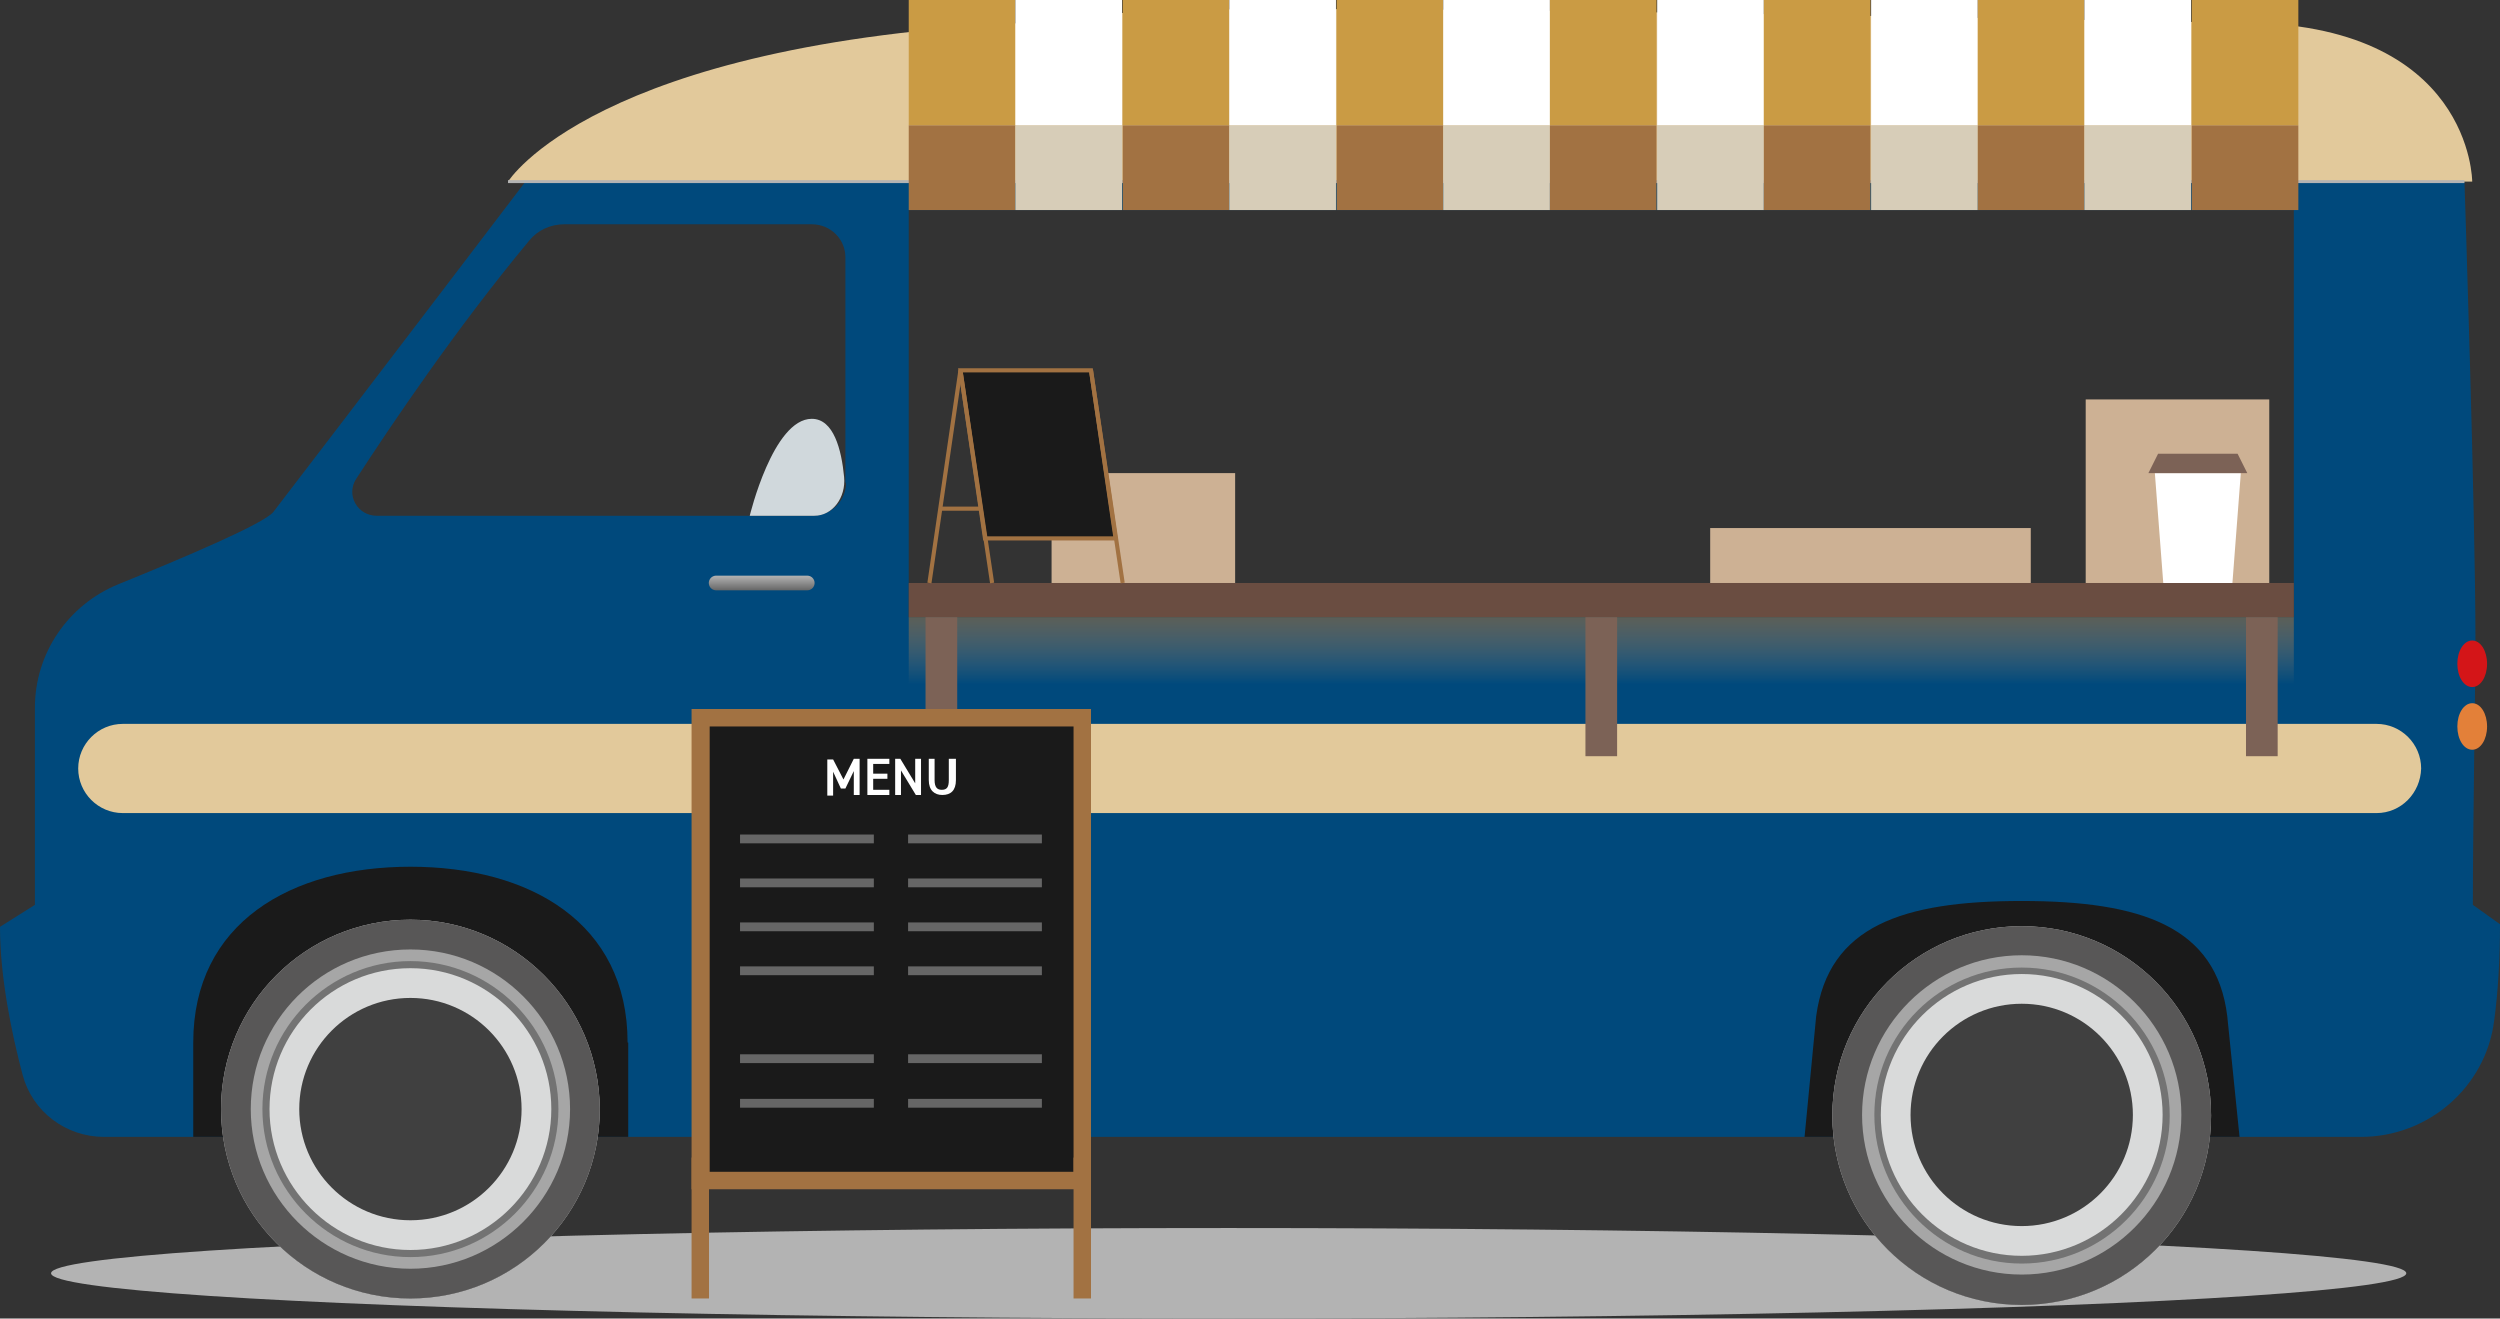 <?xml version="1.0" encoding="utf-8"?>
<!-- Generator: Adobe Illustrator 27.9.0, SVG Export Plug-In . SVG Version: 6.00 Build 0)  -->
<svg version="1.1" id="レイヤー_1" xmlns="http://www.w3.org/2000/svg" xmlns:xlink="http://www.w3.org/1999/xlink" x="0px"
	 y="0px" viewBox="0 0 386.8 204" style="enable-background:new 0 0 386.8 204;" xml:space="preserve">
<rect x="0" y="0" width="386.8" height="204" fill="#333333" stroke="none"/>
<style type="text/css">
	.st0{fill:#00497C;}
	.st1{fill:#B3B3B3;}
	.st2{fill:#D41518;}
	.st3{fill:#E38039;}
	.st4{fill:#E2C99B;}
	.st5{fill:none;stroke:#B3B3B3;stroke-width:0.453;stroke-miterlimit:10;}
	.st6{fill:#1A1A1A;}
	.st7{fill:#6A4D41;}
	.st8{fill:url(#SVGID_1_);}
	.st9{fill:#D0D8DC;}
	.st10{fill:#D9DADA;}
	.st11{fill:#737373;}
	.st12{fill:#A6A6A6;}
	.st13{fill:#585757;}
	.st14{fill:#404040;}
	.st15{fill:#7C6256;}
	.st16{fill:#CA9B44;}
	.st17{fill:#FFFFFF;}
	.st18{fill:#A27242;}
	.st19{fill:#D7CDB8;}
	.st20{fill:#CDB194;}
	
		.st21{fill:none;stroke:url(#SVGID_00000155136968407489201100000017468761464292440969_);stroke-width:2.269;stroke-linecap:round;stroke-linejoin:round;stroke-miterlimit:10;}
	.st22{fill:#1A1A1A;stroke:#A27242;stroke-width:0.639;stroke-miterlimit:10;}
	.st23{fill:none;stroke:#666666;stroke-width:1.361;stroke-miterlimit:10;}
</style>
<g>
	<path class="st0" d="M382.6,140c0-11.8,0.4-33.9,0.4-41c0-19.8-1.7-70.9-1.7-70.9h-300c0,0-27.4,36-39,51.1
		c-1.4,1.8-13.9,7.1-24,11.2c-7.8,3.2-12.9,10.7-12.9,19.1V140L0,143.4c0,7.8,1.8,16.5,3.5,22.9c1.5,5.7,6.7,9.6,12.6,9.6h349.2
		c10.4,0,19.3-7.7,20.6-18c0.6-4.4,0.9-9.5,0.9-14.9L382.6,140z M130.9,74.7c0,2.8-2.3,5.1-5.2,5.1H58.3c-3,0-4.8-3.2-3.2-5.7
		c5.2-8,15.4-23.2,26.8-36.9c1.3-1.6,3.3-2.5,5.4-2.5h38.3c2.9,0,5.2,2.3,5.2,5.1V74.7z M354.9,95.5H140.6v-63h214.3V95.5z"/>
	<ellipse class="st1" cx="190.1" cy="197" rx="182.2" ry="7"/>
	<path class="st2" d="M384.8,102.7c0,2-1,3.6-2.3,3.6c-1.3,0-2.3-1.6-2.3-3.6c0-2,1-3.6,2.3-3.6C383.8,99.1,384.8,100.7,384.8,102.7
		z"/>
	<path class="st3" d="M384.8,112.4c0,2-1,3.6-2.3,3.6c-1.3,0-2.3-1.6-2.3-3.6c0-2,1-3.6,2.3-3.6
		C383.8,108.8,384.8,110.4,384.8,112.4z"/>
	<path class="st4" d="M78.6,28.1h303.9c0,0,0-24.6-36-24.6c-8.5,0-97.9-2.1-143.8-2.1c-40.1,0-26.7,1.3-43.2,2.1
		C91.9,6.6,78.6,28.1,78.6,28.1z"/>
	<line class="st5" x1="78.6" y1="28.1" x2="381.3" y2="28.1"/>
	<path class="st6" d="M344.6,157.2c-1.7-13.8-13.2-17.8-31.8-17.8c-18.5,0-29.9,3.9-31.8,17.8l-1.8,18.7h67.3L344.6,157.2z"/>
	<path class="st6" d="M97.1,161.3c0-18.5-15.1-27.2-33.6-27.2c-18.5,0-33.6,8.7-33.6,27.2v14.6h67.3V161.3z"/>
	<rect x="140.6" y="90.2" class="st7" width="214.3" height="5.3"/>
	<linearGradient id="SVGID_1_" gradientUnits="userSpaceOnUse" x1="247.754" y1="113.847" x2="247.754" y2="95.529">
		<stop  offset="0.435" style="stop-color:#B78F69;stop-opacity:0"/>
		<stop  offset="1" style="stop-color:#826848;stop-opacity:0.7"/>
	</linearGradient>
	<rect x="140.6" y="95.5" class="st8" width="214.3" height="18.3"/>
	<path class="st4" d="M367.7,125.8H19c-3.8,0-6.9-3.1-6.9-6.9l0,0c0-3.8,3.1-6.9,6.9-6.9h348.7c3.8,0,6.9,3.1,6.9,6.9l0,0
		C374.5,122.7,371.5,125.8,367.7,125.8z"/>
	<path class="st9" d="M126,79.8h-10c0,0,3.6-15,9.6-15c3.4,0,4.6,4.8,5,9C130.9,77,128.8,79.8,126,79.8z"/>
	<g>
		<circle class="st10" cx="63.5" cy="171.6" r="25.5"/>
		<path class="st11" d="M63.5,149.8c12,0,21.8,9.8,21.8,21.8s-9.8,21.8-21.8,21.8c-12,0-21.8-9.8-21.8-21.8S51.4,149.8,63.5,149.8
			 M63.5,142.3c-16.2,0-29.3,13.1-29.3,29.3c0,16.2,13.1,29.3,29.3,29.3c16.2,0,29.3-13.1,29.3-29.3
			C92.7,155.4,79.6,142.3,63.5,142.3L63.5,142.3z"/>
		<path class="st12" d="M63.5,148.7c12.6,0,22.9,10.3,22.9,22.9s-10.3,22.9-22.9,22.9c-12.6,0-22.9-10.3-22.9-22.9
			S50.9,148.7,63.5,148.7 M63.5,142.3c-16.2,0-29.3,13.1-29.3,29.3c0,16.2,13.1,29.3,29.3,29.3c16.2,0,29.3-13.1,29.3-29.3
			C92.7,155.4,79.6,142.3,63.5,142.3L63.5,142.3z"/>
		<path class="st13" d="M63.5,146.9c13.6,0,24.7,11.1,24.7,24.7s-11.1,24.7-24.7,24.7c-13.6,0-24.7-11.1-24.7-24.7
			S49.8,146.9,63.5,146.9 M63.5,142.3c-16.2,0-29.3,13.1-29.3,29.3c0,16.2,13.1,29.3,29.3,29.3c16.2,0,29.3-13.1,29.3-29.3
			C92.7,155.4,79.6,142.3,63.5,142.3L63.5,142.3z"/>
		<circle class="st14" cx="63.5" cy="171.6" r="17.2"/>
	</g>
	<g>
		<path class="st10" d="M312.8,198.1c-14.1,0-25.5-11.5-25.5-25.5c0-14.1,11.5-25.5,25.5-25.5s25.5,11.5,25.5,25.5
			C338.4,186.6,326.9,198.1,312.8,198.1z"/>
		<path class="st11" d="M312.8,150.7c12,0,21.8,9.8,21.8,21.8s-9.8,21.8-21.8,21.8s-21.8-9.8-21.8-21.8S300.8,150.7,312.8,150.7
			 M312.8,143.3c-16.2,0-29.3,13.1-29.3,29.3c0,16.2,13.1,29.3,29.3,29.3c16.2,0,29.3-13.1,29.3-29.3
			C342.1,156.4,329,143.3,312.8,143.3L312.8,143.3z"/>
		<path class="st12" d="M312.8,149.7c12.6,0,22.9,10.3,22.9,22.9s-10.3,22.9-22.9,22.9S290,185.1,290,172.5S300.2,149.7,312.8,149.7
			 M312.8,143.3c-16.2,0-29.3,13.1-29.3,29.3c0,16.2,13.1,29.3,29.3,29.3c16.2,0,29.3-13.1,29.3-29.3
			C342.1,156.4,329,143.3,312.8,143.3L312.8,143.3z"/>
		<path class="st13" d="M312.8,147.8c13.6,0,24.7,11.1,24.7,24.7s-11.1,24.7-24.7,24.7s-24.7-11.1-24.7-24.7
			S299.2,147.8,312.8,147.8 M312.8,143.3c-16.2,0-29.3,13.1-29.3,29.3c0,16.2,13.1,29.3,29.3,29.3c16.2,0,29.3-13.1,29.3-29.3
			C342.1,156.4,329,143.3,312.8,143.3L312.8,143.3z"/>
		<path class="st14" d="M312.8,189.7c-9.5,0-17.2-7.7-17.2-17.2s7.7-17.2,17.2-17.2s17.2,7.7,17.2,17.2S322.3,189.7,312.8,189.7z"/>
	</g>
	<rect x="143.2" y="95.5" class="st15" width="4.9" height="21.5"/>
	<rect x="347.5" y="95.5" class="st15" width="4.9" height="21.5"/>
	<rect x="245.3" y="95.5" class="st15" width="4.9" height="21.5"/>
	<g>
		<rect x="140.6" class="st16" width="16.5" height="19.4"/>
		<rect x="157.1" class="st17" width="16.5" height="19.4"/>
		<rect x="173.7" class="st16" width="16.5" height="19.4"/>
		<rect x="190.2" class="st17" width="16.5" height="19.4"/>
		<rect x="206.8" class="st16" width="16.5" height="19.4"/>
		<rect x="223.3" class="st17" width="16.5" height="19.4"/>
		<rect x="239.8" class="st16" width="16.5" height="19.4"/>
		<rect x="256.4" class="st17" width="16.5" height="19.4"/>
		<rect x="272.9" class="st16" width="16.5" height="19.4"/>
		<rect x="289.5" class="st17" width="16.5" height="19.4"/>
		<rect x="306" class="st16" width="16.5" height="19.4"/>
		<rect x="322.5" class="st17" width="16.5" height="19.4"/>
		<rect x="339.1" class="st16" width="16.5" height="19.4"/>
	</g>
	<g>
		<rect x="140.6" y="19.4" class="st18" width="16.5" height="13.1"/>
		<rect x="157.1" y="19.4" class="st19" width="16.5" height="13.1"/>
		<rect x="173.7" y="19.4" class="st18" width="16.5" height="13.1"/>
		<rect x="190.2" y="19.4" class="st19" width="16.5" height="13.1"/>
		<rect x="206.8" y="19.4" class="st18" width="16.5" height="13.1"/>
		<rect x="223.3" y="19.4" class="st19" width="16.5" height="13.1"/>
		<rect x="239.8" y="19.4" class="st18" width="16.5" height="13.1"/>
		<rect x="256.4" y="19.4" class="st19" width="16.5" height="13.1"/>
		<rect x="272.9" y="19.4" class="st18" width="16.5" height="13.1"/>
		<rect x="289.5" y="19.4" class="st19" width="16.5" height="13.1"/>
		<rect x="306" y="19.4" class="st18" width="16.5" height="13.1"/>
		<rect x="322.5" y="19.4" class="st19" width="16.5" height="13.1"/>
		<rect x="339.1" y="19.4" class="st18" width="16.5" height="13.1"/>
	</g>
	<rect x="322.7" y="61.8" class="st20" width="28.4" height="28.4"/>
	<rect x="162.7" y="73.2" class="st20" width="28.4" height="17"/>
	
		<linearGradient id="SVGID_00000133488904492872227970000016999732297634529430_" gradientUnits="userSpaceOnUse" x1="117.836" y1="89.086" x2="117.836" y2="91.355">
		<stop  offset="0" style="stop-color:#B3B3B3"/>
		<stop  offset="1" style="stop-color:#666666"/>
	</linearGradient>
	
		<line style="fill:none;stroke:url(#SVGID_00000133488904492872227970000016999732297634529430_);stroke-width:2.269;stroke-linecap:round;stroke-linejoin:round;stroke-miterlimit:10;" x1="124.9" y1="90.2" x2="110.8" y2="90.2"/>
	<g>
		<polygon class="st22" points="172.6,83.3 152.4,83.3 148.6,57.3 168.8,57.3 		"/>
		<line class="st22" x1="148.6" y1="57.3" x2="153.5" y2="90.2"/>
		<line class="st22" x1="168.8" y1="57.3" x2="173.7" y2="90.2"/>
		<line class="st22" x1="148.6" y1="57.3" x2="143.8" y2="90.2"/>
		<line class="st22" x1="145.4" y1="78.7" x2="151.8" y2="78.7"/>
	</g>
	<rect x="264.6" y="81.7" class="st20" width="49.6" height="8.5"/>
	<g>
		<polygon class="st17" points="334.7,90.2 345.4,90.2 346.7,73.2 333.4,73.2 		"/>
		<polygon class="st15" points="346.2,70.2 333.9,70.2 332.4,73.2 347.7,73.2 		"/>
	</g>
	<g>
		<g>
			<g>
				<rect x="108.4" y="111.1" class="st6" width="59.1" height="71.6"/>
				<path class="st18" d="M168.8,184H107v-74.3h61.8V184z M109.8,181.3h56.3v-68.9h-56.3V181.3z"/>
			</g>
			<g>
				<path class="st17" d="M130.5,120.6l1.6-3.2h0.9v5.6h-0.9v-3.7l-1.3,2.7h-0.7l-1.2-2.6v3.7H128v-5.6h0.9L130.5,120.6z"/>
				<path class="st17" d="M137.6,117.4v0.8h-2.5v1.5h2.2v0.8h-2.2v1.7h2.5v0.8h-3.4v-5.6H137.6z"/>
				<path class="st17" d="M142.5,117.4v5.6h-0.8l-2.3-3.8v3.8h-0.9v-5.6h0.8l2.3,3.8v-3.8H142.5z"/>
				<path class="st17" d="M147.9,117.4v3.3c0,1.6-0.8,2.3-2.1,2.3c-1.2,0-2.1-0.7-2.1-2.3v-3.3h0.9v3.3c0,1.1,0.4,1.5,1.1,1.5
					c0.8,0,1.1-0.4,1.1-1.5v-3.3H147.9z"/>
			</g>
			<g>
				<line class="st23" x1="114.5" y1="129.8" x2="135.2" y2="129.8"/>
				<line class="st23" x1="140.5" y1="129.8" x2="161.2" y2="129.8"/>
			</g>
			<g>
				<line class="st23" x1="114.5" y1="136.6" x2="135.2" y2="136.6"/>
				<line class="st23" x1="140.5" y1="136.6" x2="161.2" y2="136.6"/>
			</g>
			<g>
				<line class="st23" x1="114.5" y1="143.4" x2="135.2" y2="143.4"/>
				<line class="st23" x1="140.5" y1="143.4" x2="161.2" y2="143.4"/>
			</g>
			<g>
				<line class="st23" x1="114.5" y1="150.2" x2="135.2" y2="150.2"/>
				<line class="st23" x1="140.5" y1="150.2" x2="161.2" y2="150.2"/>
			</g>
			<g>
				<line class="st23" x1="114.5" y1="163.8" x2="135.2" y2="163.8"/>
				<line class="st23" x1="140.5" y1="163.8" x2="161.2" y2="163.8"/>
			</g>
			<g>
				<line class="st23" x1="114.5" y1="170.7" x2="135.2" y2="170.7"/>
				<line class="st23" x1="140.5" y1="170.7" x2="161.2" y2="170.7"/>
			</g>
		</g>
		<rect x="107" y="179.1" class="st18" width="2.7" height="21.8"/>
		<rect x="166.1" y="179.1" class="st18" width="2.7" height="21.8"/>
	</g>
</g>
</svg>
